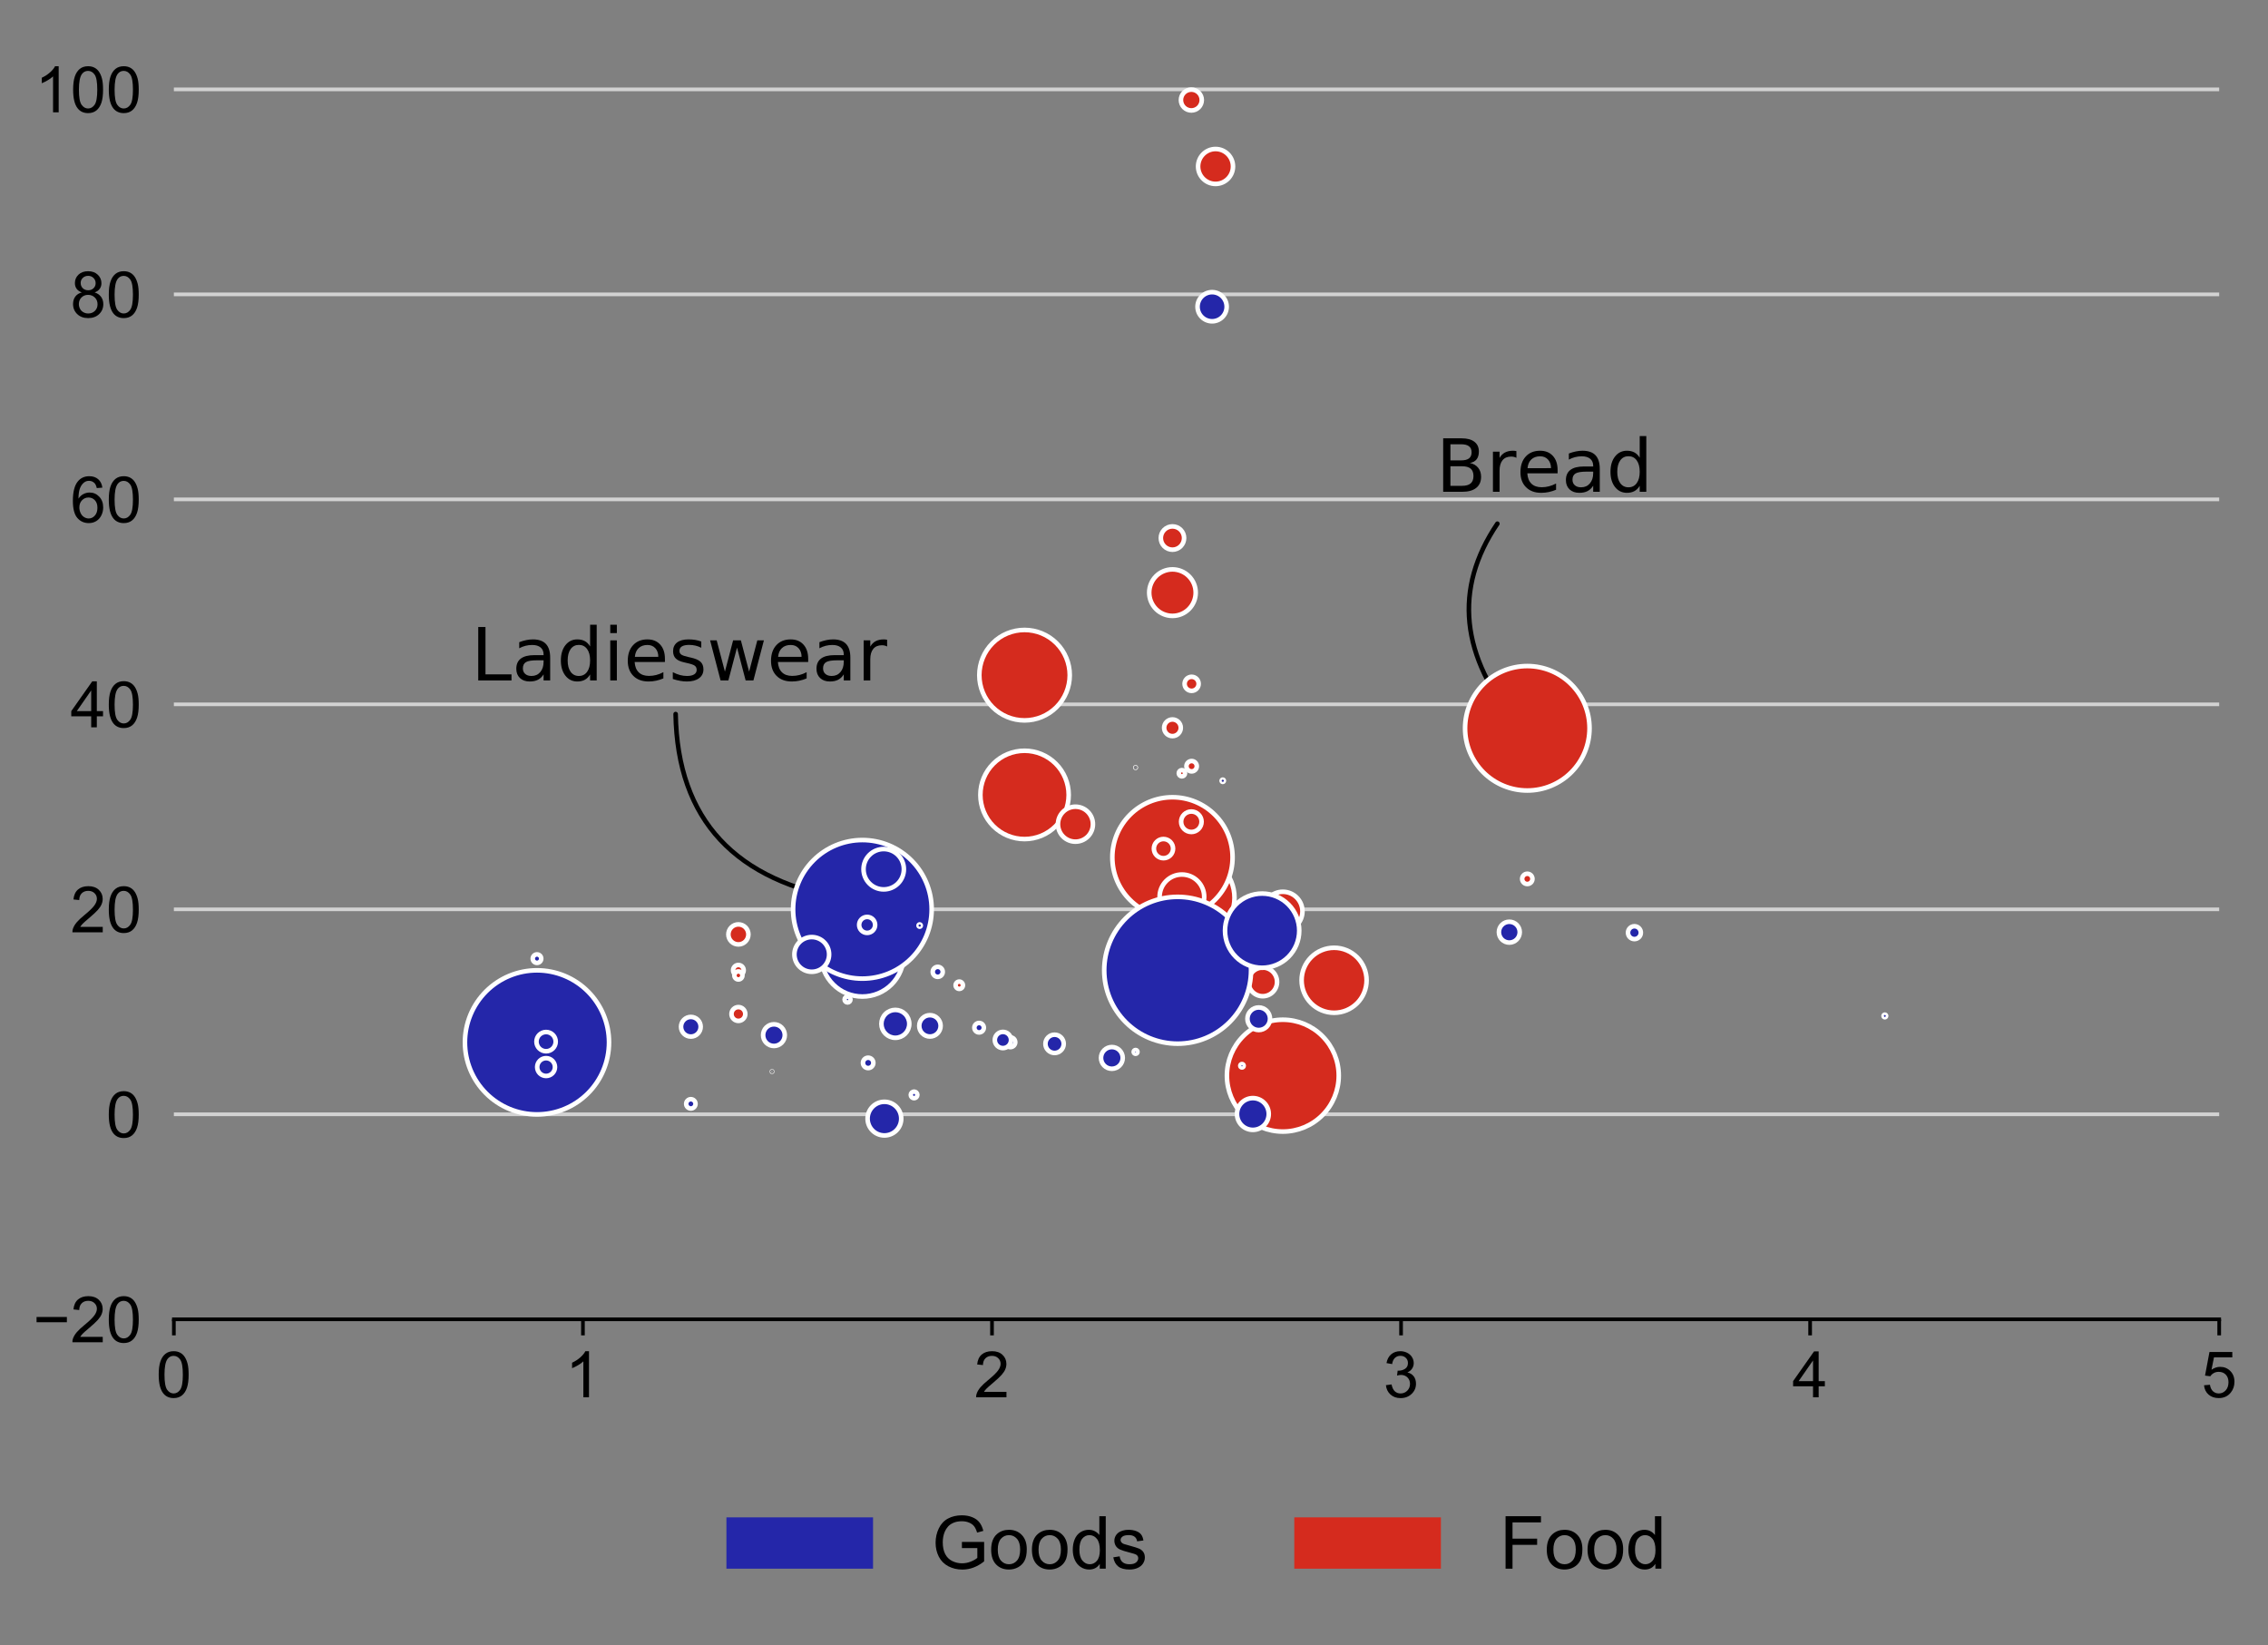 <?xml version="1.0" encoding="utf-8" standalone="no"?>
<!DOCTYPE svg PUBLIC "-//W3C//DTD SVG 1.1//EN"
  "http://www.w3.org/Graphics/SVG/1.1/DTD/svg11.dtd">
<!-- Created with matplotlib (http://matplotlib.org/) -->
<svg height="359pt" version="1.1" viewBox="0 0 495 359" width="495pt" xmlns="http://www.w3.org/2000/svg" xmlns:xlink="http://www.w3.org/1999/xlink">
 <rect x="0" y="0" width="495" height="359" fill="#808080" stroke="none"/>
 <defs>
  <style type="text/css">
*{stroke-linecap:butt;stroke-linejoin:round;}
  </style>
 </defs>
 <g id="figure_1">
  <g id="patch_1">
   <path d="M 0 359.1 
L 495.44 359.1 
L 495.44 0 
L 0 0 
z
" style="fill:none;"/>
  </g>
  <g id="axes_1">
   <g id="patch_2">
    <path d="M 37.947 287.9 
L 484.348 287.9 
L 484.348 10.7 
L 37.947 10.7 
z
" style="fill:none;"/>
   </g>
   <g id="matplotlib.axis_1">
    <g id="xtick_1">
     <g id="line2d_1">
      <defs>
       <path d="M 0 0 
L 0 3.5 
" id="mca3af44a10" style="stroke:#000000;stroke-width:0.8;"/>
      </defs>
      <g>
       <use style="stroke:#000000;stroke-width:0.8;" x="37.947" xlink:href="#mca3af44a10" y="287.9"/>
      </g>
     </g>
     <g id="text_1">
      <!-- 0 -->
      <defs>
       <path d="M 4.156 35.297 
Q 4.156 48 6.766 55.734 
Q 9.375 63.484 14.516 67.672 
Q 19.672 71.875 27.484 71.875 
Q 33.25 71.875 37.594 69.547 
Q 41.938 67.234 44.766 62.859 
Q 47.609 58.5 49.219 52.219 
Q 50.828 45.953 50.828 35.297 
Q 50.828 22.703 48.234 14.969 
Q 45.656 7.234 40.5 3 
Q 35.359 -1.219 27.484 -1.219 
Q 17.141 -1.219 11.234 6.203 
Q 4.156 15.141 4.156 35.297 
M 13.188 35.297 
Q 13.188 17.672 17.312 11.828 
Q 21.438 6 27.484 6 
Q 33.547 6 37.672 11.859 
Q 41.797 17.719 41.797 35.297 
Q 41.797 52.984 37.672 58.781 
Q 33.547 64.594 27.391 64.594 
Q 21.344 64.594 17.719 59.469 
Q 13.188 52.938 13.188 35.297 
" id="ArialMT-30"/>
      </defs>
      <g transform="translate(34.055 304.921)scale(0.14 -0.14)">
       <use xlink:href="#ArialMT-30"/>
      </g>
     </g>
    </g>
    <g id="xtick_2">
     <g id="line2d_2">
      <g>
       <use style="stroke:#000000;stroke-width:0.8;" x="127.228" xlink:href="#mca3af44a10" y="287.9"/>
      </g>
     </g>
     <g id="text_2">
      <!-- 1 -->
      <defs>
       <path d="M 37.25 0 
L 28.469 0 
L 28.469 56 
Q 25.297 52.984 20.141 49.953 
Q 14.984 46.922 10.891 45.406 
L 10.891 53.906 
Q 18.266 57.375 23.781 62.297 
Q 29.297 67.234 31.594 71.875 
L 37.25 71.875 
z
" id="ArialMT-31"/>
      </defs>
      <g transform="translate(123.335 304.921)scale(0.14 -0.14)">
       <use xlink:href="#ArialMT-31"/>
      </g>
     </g>
    </g>
    <g id="xtick_3">
     <g id="line2d_3">
      <g>
       <use style="stroke:#000000;stroke-width:0.8;" x="216.507" xlink:href="#mca3af44a10" y="287.9"/>
      </g>
     </g>
     <g id="text_3">
      <!-- 2 -->
      <defs>
       <path d="M 50.344 8.453 
L 50.344 0 
L 3.031 0 
Q 2.938 3.172 4.047 6.109 
Q 5.859 10.938 9.828 15.625 
Q 13.812 20.312 21.344 26.469 
Q 33.016 36.031 37.109 41.625 
Q 41.219 47.219 41.219 52.203 
Q 41.219 57.422 37.469 61 
Q 33.734 64.594 27.734 64.594 
Q 21.391 64.594 17.578 60.781 
Q 13.766 56.984 13.719 50.25 
L 4.688 51.172 
Q 5.609 61.281 11.656 66.578 
Q 17.719 71.875 27.938 71.875 
Q 38.234 71.875 44.234 66.156 
Q 50.25 60.453 50.25 52 
Q 50.25 47.703 48.484 43.547 
Q 46.734 39.406 42.656 34.812 
Q 38.578 30.219 29.109 22.219 
Q 21.188 15.578 18.938 13.203 
Q 16.703 10.844 15.234 8.453 
z
" id="ArialMT-32"/>
      </defs>
      <g transform="translate(212.615 304.921)scale(0.14 -0.14)">
       <use xlink:href="#ArialMT-32"/>
      </g>
     </g>
    </g>
    <g id="xtick_4">
     <g id="line2d_4">
      <g>
       <use style="stroke:#000000;stroke-width:0.8;" x="305.788" xlink:href="#mca3af44a10" y="287.9"/>
      </g>
     </g>
     <g id="text_4">
      <!-- 3 -->
      <defs>
       <path d="M 4.203 18.891 
L 12.984 20.062 
Q 14.5 12.594 18.141 9.297 
Q 21.781 6 27 6 
Q 33.203 6 37.469 10.297 
Q 41.75 14.594 41.75 20.953 
Q 41.75 27 37.797 30.922 
Q 33.844 34.859 27.734 34.859 
Q 25.25 34.859 21.531 33.891 
L 22.516 41.609 
Q 23.391 41.5 23.922 41.5 
Q 29.547 41.5 34.031 44.422 
Q 38.531 47.359 38.531 53.469 
Q 38.531 58.297 35.25 61.469 
Q 31.984 64.656 26.812 64.656 
Q 21.688 64.656 18.266 61.422 
Q 14.844 58.203 13.875 51.766 
L 5.078 53.328 
Q 6.688 62.156 12.391 67.016 
Q 18.109 71.875 26.609 71.875 
Q 32.469 71.875 37.391 69.359 
Q 42.328 66.844 44.938 62.5 
Q 47.562 58.156 47.562 53.266 
Q 47.562 48.641 45.062 44.828 
Q 42.578 41.016 37.703 38.766 
Q 44.047 37.312 47.562 32.688 
Q 51.078 28.078 51.078 21.141 
Q 51.078 11.766 44.234 5.25 
Q 37.406 -1.266 26.953 -1.266 
Q 17.531 -1.266 11.297 4.344 
Q 5.078 9.969 4.203 18.891 
" id="ArialMT-33"/>
      </defs>
      <g transform="translate(301.895 304.921)scale(0.14 -0.14)">
       <use xlink:href="#ArialMT-33"/>
      </g>
     </g>
    </g>
    <g id="xtick_5">
     <g id="line2d_5">
      <g>
       <use style="stroke:#000000;stroke-width:0.8;" x="395.067" xlink:href="#mca3af44a10" y="287.9"/>
      </g>
     </g>
     <g id="text_5">
      <!-- 4 -->
      <defs>
       <path d="M 32.328 0 
L 32.328 17.141 
L 1.266 17.141 
L 1.266 25.203 
L 33.938 71.578 
L 41.109 71.578 
L 41.109 25.203 
L 50.781 25.203 
L 50.781 17.141 
L 41.109 17.141 
L 41.109 0 
z
M 32.328 25.203 
L 32.328 57.469 
L 9.906 25.203 
z
" id="ArialMT-34"/>
      </defs>
      <g transform="translate(391.175 304.921)scale(0.14 -0.14)">
       <use xlink:href="#ArialMT-34"/>
      </g>
     </g>
    </g>
    <g id="xtick_6">
     <g id="line2d_6">
      <g>
       <use style="stroke:#000000;stroke-width:0.8;" x="484.348" xlink:href="#mca3af44a10" y="287.9"/>
      </g>
     </g>
     <g id="text_6">
      <!-- 5 -->
      <defs>
       <path d="M 4.156 18.75 
L 13.375 19.531 
Q 14.406 12.797 18.141 9.391 
Q 21.875 6 27.156 6 
Q 33.5 6 37.891 10.781 
Q 42.281 15.578 42.281 23.484 
Q 42.281 31 38.062 35.344 
Q 33.844 39.703 27 39.703 
Q 22.75 39.703 19.328 37.766 
Q 15.922 35.844 13.969 32.766 
L 5.719 33.844 
L 12.641 70.609 
L 48.25 70.609 
L 48.25 62.203 
L 19.672 62.203 
L 15.828 42.969 
Q 22.266 47.469 29.344 47.469 
Q 38.719 47.469 45.156 40.969 
Q 51.609 34.469 51.609 24.266 
Q 51.609 14.547 45.953 7.469 
Q 39.062 -1.219 27.156 -1.219 
Q 17.391 -1.219 11.203 4.25 
Q 5.031 9.719 4.156 18.75 
" id="ArialMT-35"/>
      </defs>
      <g transform="translate(480.455 304.921)scale(0.14 -0.14)">
       <use xlink:href="#ArialMT-35"/>
      </g>
     </g>
    </g>
   </g>
   <g id="matplotlib.axis_2">
    <g id="ytick_1">
     <g id="line2d_7">
      <path clip-path="url(#pce4f3b702e)" d="M 37.947 287.9 
L 484.348 287.9 
" style="fill:none;stroke:#d2d2d2;stroke-linecap:square;stroke-width:0.8;"/>
     </g>
     <g id="text_7">
      <!-- −20 -->
      <defs>
       <path d="M 52.828 31.203 
L 5.562 31.203 
L 5.562 39.406 
L 52.828 39.406 
z
" id="ArialMT-2212"/>
      </defs>
      <g transform="translate(7.2 292.91)scale(0.14 -0.14)">
       <use xlink:href="#ArialMT-2212"/>
       <use x="58.398" xlink:href="#ArialMT-32"/>
       <use x="114.014" xlink:href="#ArialMT-30"/>
      </g>
     </g>
    </g>
    <g id="ytick_2">
     <g id="line2d_8">
      <path clip-path="url(#pce4f3b702e)" d="M 37.947 243.167 
L 484.348 243.167 
" style="fill:none;stroke:#d2d2d2;stroke-linecap:square;stroke-width:0.8;"/>
     </g>
     <g id="text_8">
      <!-- 0 -->
      <g transform="translate(23.162 248.178)scale(0.14 -0.14)">
       <use xlink:href="#ArialMT-30"/>
      </g>
     </g>
    </g>
    <g id="ytick_3">
     <g id="line2d_9">
      <path clip-path="url(#pce4f3b702e)" d="M 37.947 198.435 
L 484.348 198.435 
" style="fill:none;stroke:#d2d2d2;stroke-linecap:square;stroke-width:0.8;"/>
     </g>
     <g id="text_9">
      <!-- 20 -->
      <g transform="translate(15.377 203.445)scale(0.14 -0.14)">
       <use xlink:href="#ArialMT-32"/>
       <use x="55.615" xlink:href="#ArialMT-30"/>
      </g>
     </g>
    </g>
    <g id="ytick_4">
     <g id="line2d_10">
      <path clip-path="url(#pce4f3b702e)" d="M 37.947 153.702 
L 484.348 153.702 
" style="fill:none;stroke:#d2d2d2;stroke-linecap:square;stroke-width:0.8;"/>
     </g>
     <g id="text_10">
      <!-- 40 -->
      <g transform="translate(15.377 158.712)scale(0.14 -0.14)">
       <use xlink:href="#ArialMT-34"/>
       <use x="55.615" xlink:href="#ArialMT-30"/>
      </g>
     </g>
    </g>
    <g id="ytick_5">
     <g id="line2d_11">
      <path clip-path="url(#pce4f3b702e)" d="M 37.947 108.969 
L 484.348 108.969 
" style="fill:none;stroke:#d2d2d2;stroke-linecap:square;stroke-width:0.8;"/>
     </g>
     <g id="text_11">
      <!-- 60 -->
      <defs>
       <path d="M 49.75 54.047 
L 41.016 53.375 
Q 39.844 58.547 37.703 60.891 
Q 34.125 64.656 28.906 64.656 
Q 24.703 64.656 21.531 62.312 
Q 17.391 59.281 14.984 53.469 
Q 12.594 47.656 12.5 36.922 
Q 15.672 41.75 20.266 44.094 
Q 24.859 46.438 29.891 46.438 
Q 38.672 46.438 44.844 39.969 
Q 51.031 33.5 51.031 23.25 
Q 51.031 16.5 48.125 10.719 
Q 45.219 4.938 40.141 1.859 
Q 35.062 -1.219 28.609 -1.219 
Q 17.625 -1.219 10.688 6.859 
Q 3.766 14.938 3.766 33.5 
Q 3.766 54.25 11.422 63.672 
Q 18.109 71.875 29.438 71.875 
Q 37.891 71.875 43.281 67.141 
Q 48.688 62.406 49.75 54.047 
M 13.875 23.188 
Q 13.875 18.656 15.797 14.5 
Q 17.719 10.359 21.188 8.172 
Q 24.656 6 28.469 6 
Q 34.031 6 38.031 10.484 
Q 42.047 14.984 42.047 22.703 
Q 42.047 30.125 38.078 34.391 
Q 34.125 38.672 28.125 38.672 
Q 22.172 38.672 18.016 34.391 
Q 13.875 30.125 13.875 23.188 
" id="ArialMT-36"/>
      </defs>
      <g transform="translate(15.377 113.98)scale(0.14 -0.14)">
       <use xlink:href="#ArialMT-36"/>
       <use x="55.615" xlink:href="#ArialMT-30"/>
      </g>
     </g>
    </g>
    <g id="ytick_6">
     <g id="line2d_12">
      <path clip-path="url(#pce4f3b702e)" d="M 37.947 64.236 
L 484.348 64.236 
" style="fill:none;stroke:#d2d2d2;stroke-linecap:square;stroke-width:0.8;"/>
     </g>
     <g id="text_12">
      <!-- 80 -->
      <defs>
       <path d="M 17.672 38.812 
Q 12.203 40.828 9.562 44.531 
Q 6.938 48.25 6.938 53.422 
Q 6.938 61.234 12.547 66.547 
Q 18.172 71.875 27.484 71.875 
Q 36.859 71.875 42.578 66.422 
Q 48.297 60.984 48.297 53.172 
Q 48.297 48.188 45.672 44.5 
Q 43.062 40.828 37.75 38.812 
Q 44.344 36.672 47.781 31.875 
Q 51.219 27.094 51.219 20.453 
Q 51.219 11.281 44.719 5.031 
Q 38.234 -1.219 27.641 -1.219 
Q 17.047 -1.219 10.547 5.047 
Q 4.047 11.328 4.047 20.703 
Q 4.047 27.688 7.594 32.391 
Q 11.141 37.109 17.672 38.812 
M 15.922 53.719 
Q 15.922 48.641 19.188 45.406 
Q 22.469 42.188 27.688 42.188 
Q 32.766 42.188 36.016 45.375 
Q 39.266 48.578 39.266 53.219 
Q 39.266 58.062 35.906 61.359 
Q 32.562 64.656 27.594 64.656 
Q 22.562 64.656 19.234 61.422 
Q 15.922 58.203 15.922 53.719 
M 13.094 20.656 
Q 13.094 16.891 14.875 13.375 
Q 16.656 9.859 20.172 7.922 
Q 23.688 6 27.734 6 
Q 34.031 6 38.125 10.047 
Q 42.234 14.109 42.234 20.359 
Q 42.234 26.703 38.016 30.859 
Q 33.797 35.016 27.438 35.016 
Q 21.234 35.016 17.156 30.906 
Q 13.094 26.812 13.094 20.656 
" id="ArialMT-38"/>
      </defs>
      <g transform="translate(15.377 69.247)scale(0.14 -0.14)">
       <use xlink:href="#ArialMT-38"/>
       <use x="55.615" xlink:href="#ArialMT-30"/>
      </g>
     </g>
    </g>
    <g id="ytick_7">
     <g id="line2d_13">
      <path clip-path="url(#pce4f3b702e)" d="M 37.947 19.504 
L 484.348 19.504 
" style="fill:none;stroke:#d2d2d2;stroke-linecap:square;stroke-width:0.8;"/>
     </g>
     <g id="text_13">
      <!-- 100 -->
      <g transform="translate(7.592 24.514)scale(0.14 -0.14)">
       <use xlink:href="#ArialMT-31"/>
       <use x="55.615" xlink:href="#ArialMT-30"/>
       <use x="111.23" xlink:href="#ArialMT-30"/>
      </g>
     </g>
    </g>
   </g>
   <g id="patch_3">
    <path d="M 37.947 287.9 
L 484.348 287.9 
" style="fill:none;stroke:#000000;stroke-linecap:square;stroke-linejoin:miter;stroke-width:0.8;"/>
   </g>
   <g id="patch_4">
    <path d="M 326.808 114.279 
Q 312.415 135.599 331.325 158.269 
" style="fill:none;stroke:#000000;stroke-linecap:round;"/>
    <path d="M 329.683 151.304 
L 331.325 158.269 
L 324.768 155.404 
" style="fill:none;stroke:#000000;stroke-linecap:round;"/>
   </g>
   <g id="text_14">
    <!-- Bread -->
    <defs>
     <path d="M 19.672 34.812 
L 19.672 8.109 
L 35.5 8.109 
Q 43.453 8.109 47.281 11.406 
Q 51.125 14.703 51.125 21.484 
Q 51.125 28.328 47.281 31.562 
Q 43.453 34.812 35.5 34.812 
z
M 19.672 64.797 
L 19.672 42.828 
L 34.281 42.828 
Q 41.5 42.828 45.031 45.531 
Q 48.578 48.25 48.578 53.812 
Q 48.578 59.328 45.031 62.062 
Q 41.5 64.797 34.281 64.797 
z
M 9.812 72.906 
L 35.016 72.906 
Q 46.297 72.906 52.391 68.219 
Q 58.5 63.531 58.5 54.891 
Q 58.5 48.188 55.375 44.234 
Q 52.25 40.281 46.188 39.312 
Q 53.469 37.75 57.5 32.781 
Q 61.531 27.828 61.531 20.406 
Q 61.531 10.641 54.891 5.312 
Q 48.25 0 35.984 0 
L 9.812 0 
z
" id="DejaVuSans-42"/>
     <path d="M 41.109 46.297 
Q 39.594 47.172 37.812 47.578 
Q 36.031 48 33.891 48 
Q 26.266 48 22.188 43.047 
Q 18.109 38.094 18.109 28.812 
L 18.109 0 
L 9.078 0 
L 9.078 54.688 
L 18.109 54.688 
L 18.109 46.188 
Q 20.953 51.172 25.484 53.578 
Q 30.031 56 36.531 56 
Q 37.453 56 38.578 55.875 
Q 39.703 55.766 41.062 55.516 
z
" id="DejaVuSans-72"/>
     <path d="M 56.203 29.594 
L 56.203 25.203 
L 14.891 25.203 
Q 15.484 15.922 20.484 11.062 
Q 25.484 6.203 34.422 6.203 
Q 39.594 6.203 44.453 7.469 
Q 49.312 8.734 54.109 11.281 
L 54.109 2.781 
Q 49.266 0.734 44.188 -0.344 
Q 39.109 -1.422 33.891 -1.422 
Q 20.797 -1.422 13.156 6.188 
Q 5.516 13.812 5.516 26.812 
Q 5.516 40.234 12.766 48.109 
Q 20.016 56 32.328 56 
Q 43.359 56 49.781 48.891 
Q 56.203 41.797 56.203 29.594 
M 47.219 32.234 
Q 47.125 39.594 43.094 43.984 
Q 39.062 48.391 32.422 48.391 
Q 24.906 48.391 20.391 44.141 
Q 15.875 39.891 15.188 32.172 
z
" id="DejaVuSans-65"/>
     <path d="M 34.281 27.484 
Q 23.391 27.484 19.188 25 
Q 14.984 22.516 14.984 16.5 
Q 14.984 11.719 18.141 8.906 
Q 21.297 6.109 26.703 6.109 
Q 34.188 6.109 38.703 11.406 
Q 43.219 16.703 43.219 25.484 
L 43.219 27.484 
z
M 52.203 31.203 
L 52.203 0 
L 43.219 0 
L 43.219 8.297 
Q 40.141 3.328 35.547 0.953 
Q 30.953 -1.422 24.312 -1.422 
Q 15.922 -1.422 10.953 3.297 
Q 6 8.016 6 15.922 
Q 6 25.141 12.172 29.828 
Q 18.359 34.516 30.609 34.516 
L 43.219 34.516 
L 43.219 35.406 
Q 43.219 41.609 39.141 45 
Q 35.062 48.391 27.688 48.391 
Q 23 48.391 18.547 47.266 
Q 14.109 46.141 10.016 43.891 
L 10.016 52.203 
Q 14.938 54.109 19.578 55.047 
Q 24.219 56 28.609 56 
Q 40.484 56 46.344 49.844 
Q 52.203 43.703 52.203 31.203 
" id="DejaVuSans-61"/>
     <path d="M 45.406 46.391 
L 45.406 75.984 
L 54.391 75.984 
L 54.391 0 
L 45.406 0 
L 45.406 8.203 
Q 42.578 3.328 38.25 0.953 
Q 33.938 -1.422 27.875 -1.422 
Q 17.969 -1.422 11.734 6.484 
Q 5.516 14.406 5.516 27.297 
Q 5.516 40.188 11.734 48.094 
Q 17.969 56 27.875 56 
Q 33.938 56 38.25 53.625 
Q 42.578 51.266 45.406 46.391 
M 14.797 27.297 
Q 14.797 17.391 18.875 11.75 
Q 22.953 6.109 30.078 6.109 
Q 37.203 6.109 41.297 11.75 
Q 45.406 17.391 45.406 27.297 
Q 45.406 37.203 41.297 42.844 
Q 37.203 48.484 30.078 48.484 
Q 22.953 48.484 18.875 42.844 
Q 14.797 37.203 14.797 27.297 
" id="DejaVuSans-64"/>
    </defs>
    <g transform="translate(313.411 107.317)scale(0.16 -0.16)">
     <use xlink:href="#DejaVuSans-42"/>
     <use x="68.604" xlink:href="#DejaVuSans-72"/>
     <use x="109.686" xlink:href="#DejaVuSans-65"/>
     <use x="171.209" xlink:href="#DejaVuSans-61"/>
     <use x="232.488" xlink:href="#DejaVuSans-64"/>
    </g>
   </g>
   <g id="patch_5">
    <path d="M 147.458 155.823 
Q 148.067 190.416 185.134 196.346 
" style="fill:none;stroke:#000000;stroke-linecap:round;"/>
    <path d="M 179.32 192.175 
L 185.134 196.346 
L 178.309 198.495 
" style="fill:none;stroke:#000000;stroke-linecap:round;"/>
   </g>
   <g id="text_15">
    <!-- Ladieswear -->
    <defs>
     <path d="M 9.812 72.906 
L 19.672 72.906 
L 19.672 8.297 
L 55.172 8.297 
L 55.172 0 
L 9.812 0 
z
" id="DejaVuSans-4c"/>
     <path d="M 9.422 54.688 
L 18.406 54.688 
L 18.406 0 
L 9.422 0 
z
M 9.422 75.984 
L 18.406 75.984 
L 18.406 64.594 
L 9.422 64.594 
z
" id="DejaVuSans-69"/>
     <path d="M 44.281 53.078 
L 44.281 44.578 
Q 40.484 46.531 36.375 47.5 
Q 32.281 48.484 27.875 48.484 
Q 21.188 48.484 17.844 46.438 
Q 14.5 44.391 14.5 40.281 
Q 14.5 37.156 16.891 35.375 
Q 19.281 33.594 26.516 31.984 
L 29.594 31.297 
Q 39.156 29.25 43.188 25.516 
Q 47.219 21.781 47.219 15.094 
Q 47.219 7.469 41.188 3.016 
Q 35.156 -1.422 24.609 -1.422 
Q 20.219 -1.422 15.453 -0.562 
Q 10.688 0.297 5.422 2 
L 5.422 11.281 
Q 10.406 8.688 15.234 7.391 
Q 20.062 6.109 24.812 6.109 
Q 31.156 6.109 34.562 8.281 
Q 37.984 10.453 37.984 14.406 
Q 37.984 18.062 35.516 20.016 
Q 33.062 21.969 24.703 23.781 
L 21.578 24.516 
Q 13.234 26.266 9.516 29.906 
Q 5.812 33.547 5.812 39.891 
Q 5.812 47.609 11.281 51.797 
Q 16.75 56 26.812 56 
Q 31.781 56 36.172 55.266 
Q 40.578 54.547 44.281 53.078 
" id="DejaVuSans-73"/>
     <path d="M 4.203 54.688 
L 13.188 54.688 
L 24.422 12.016 
L 35.594 54.688 
L 46.188 54.688 
L 57.422 12.016 
L 68.609 54.688 
L 77.594 54.688 
L 63.281 0 
L 52.688 0 
L 40.922 44.828 
L 29.109 0 
L 18.5 0 
z
" id="DejaVuSans-77"/>
    </defs>
    <g transform="translate(102.81 148.489)scale(0.16 -0.16)">
     <use xlink:href="#DejaVuSans-4c"/>
     <use x="55.713" xlink:href="#DejaVuSans-61"/>
     <use x="116.992" xlink:href="#DejaVuSans-64"/>
     <use x="180.469" xlink:href="#DejaVuSans-69"/>
     <use x="208.252" xlink:href="#DejaVuSans-65"/>
     <use x="269.775" xlink:href="#DejaVuSans-73"/>
     <use x="321.875" xlink:href="#DejaVuSans-77"/>
     <use x="403.662" xlink:href="#DejaVuSans-65"/>
     <use x="465.186" xlink:href="#DejaVuSans-61"/>
     <use x="526.465" xlink:href="#DejaVuSans-72"/>
    </g>
   </g>
   <g id="legend_1">
    <g id="patch_6">
     <path d="M 158.546 342.32 
L 190.546 342.32 
L 190.546 331.12 
L 158.546 331.12 
z
" style="fill:#2426a9;"/>
    </g>
    <g id="text_16">
     <!-- Goods -->
     <defs>
      <path d="M 41.219 28.078 
L 41.219 36.469 
L 71.531 36.531 
L 71.531 9.969 
Q 64.547 4.391 57.125 1.578 
Q 49.703 -1.219 41.891 -1.219 
Q 31.344 -1.219 22.719 3.297 
Q 14.109 7.812 9.719 16.359 
Q 5.328 24.906 5.328 35.453 
Q 5.328 45.906 9.688 54.953 
Q 14.062 64.016 22.266 68.406 
Q 30.469 72.797 41.156 72.797 
Q 48.922 72.797 55.188 70.281 
Q 61.469 67.781 65.031 63.281 
Q 68.609 58.797 70.453 51.562 
L 61.922 49.219 
Q 60.297 54.688 57.906 57.812 
Q 55.516 60.938 51.062 62.812 
Q 46.625 64.703 41.219 64.703 
Q 34.719 64.703 29.984 62.719 
Q 25.25 60.75 22.344 57.516 
Q 19.438 54.297 17.828 50.438 
Q 15.094 43.797 15.094 36.031 
Q 15.094 26.469 18.391 20.016 
Q 21.688 13.578 27.984 10.453 
Q 34.281 7.328 41.359 7.328 
Q 47.516 7.328 53.375 9.688 
Q 59.234 12.062 62.25 14.75 
L 62.25 28.078 
z
" id="ArialMT-47"/>
      <path d="M 3.328 25.922 
Q 3.328 40.328 11.328 47.266 
Q 18.016 53.031 27.641 53.031 
Q 38.328 53.031 45.109 46.016 
Q 51.906 39.016 51.906 26.656 
Q 51.906 16.656 48.906 10.906 
Q 45.906 5.172 40.156 2 
Q 34.422 -1.172 27.641 -1.172 
Q 16.75 -1.172 10.031 5.812 
Q 3.328 12.797 3.328 25.922 
M 12.359 25.922 
Q 12.359 15.969 16.703 11.016 
Q 21.047 6.062 27.641 6.062 
Q 34.188 6.062 38.531 11.031 
Q 42.875 16.016 42.875 26.219 
Q 42.875 35.844 38.5 40.797 
Q 34.125 45.75 27.641 45.75 
Q 21.047 45.75 16.703 40.812 
Q 12.359 35.891 12.359 25.922 
" id="ArialMT-6f"/>
      <path d="M 40.234 0 
L 40.234 6.547 
Q 35.297 -1.172 25.734 -1.172 
Q 19.531 -1.172 14.328 2.25 
Q 9.125 5.672 6.266 11.797 
Q 3.422 17.922 3.422 25.875 
Q 3.422 33.641 6 39.969 
Q 8.594 46.297 13.766 49.656 
Q 18.953 53.031 25.344 53.031 
Q 30.031 53.031 33.688 51.047 
Q 37.359 49.078 39.656 45.906 
L 39.656 71.578 
L 48.391 71.578 
L 48.391 0 
z
M 12.453 25.875 
Q 12.453 15.922 16.641 10.984 
Q 20.844 6.062 26.562 6.062 
Q 32.328 6.062 36.344 10.766 
Q 40.375 15.484 40.375 25.141 
Q 40.375 35.797 36.266 40.766 
Q 32.172 45.75 26.172 45.75 
Q 20.312 45.75 16.375 40.969 
Q 12.453 36.188 12.453 25.875 
" id="ArialMT-64"/>
      <path d="M 3.078 15.484 
L 11.766 16.844 
Q 12.5 11.625 15.844 8.844 
Q 19.188 6.062 25.203 6.062 
Q 31.25 6.062 34.172 8.516 
Q 37.109 10.984 37.109 14.312 
Q 37.109 17.281 34.516 19 
Q 32.719 20.172 25.531 21.969 
Q 15.875 24.422 12.141 26.203 
Q 8.406 27.984 6.469 31.125 
Q 4.547 34.281 4.547 38.094 
Q 4.547 41.547 6.125 44.5 
Q 7.719 47.469 10.453 49.422 
Q 12.5 50.922 16.031 51.969 
Q 19.578 53.031 23.641 53.031 
Q 29.734 53.031 34.344 51.266 
Q 38.969 49.516 41.156 46.5 
Q 43.359 43.5 44.188 38.484 
L 35.594 37.312 
Q 35.016 41.312 32.203 43.547 
Q 29.391 45.797 24.266 45.797 
Q 18.219 45.797 15.625 43.797 
Q 13.031 41.797 13.031 39.109 
Q 13.031 37.406 14.109 36.031 
Q 15.188 34.625 17.484 33.688 
Q 18.797 33.203 25.25 31.453 
Q 34.578 28.953 38.25 27.359 
Q 41.938 25.781 44.031 22.75 
Q 46.141 19.734 46.141 15.234 
Q 46.141 10.844 43.578 6.953 
Q 41.016 3.078 36.172 0.953 
Q 31.344 -1.172 25.25 -1.172 
Q 15.141 -1.172 9.844 3.031 
Q 4.547 7.234 3.078 15.484 
" id="ArialMT-73"/>
     </defs>
     <g transform="translate(203.346 342.32)scale(0.16 -0.16)">
      <use xlink:href="#ArialMT-47"/>
      <use x="77.783" xlink:href="#ArialMT-6f"/>
      <use x="133.398" xlink:href="#ArialMT-6f"/>
      <use x="189.014" xlink:href="#ArialMT-64"/>
      <use x="244.629" xlink:href="#ArialMT-73"/>
     </g>
    </g>
    <g id="patch_7">
     <path d="M 282.484 342.32 
L 314.484 342.32 
L 314.484 331.12 
L 282.484 331.12 
z
" style="fill:#d52b1e;"/>
    </g>
    <g id="text_17">
     <!-- Food -->
     <defs>
      <path d="M 8.203 0 
L 8.203 71.578 
L 56.5 71.578 
L 56.5 63.141 
L 17.672 63.141 
L 17.672 40.969 
L 51.266 40.969 
L 51.266 32.516 
L 17.672 32.516 
L 17.672 0 
z
" id="ArialMT-46"/>
     </defs>
     <g transform="translate(327.284 342.32)scale(0.16 -0.16)">
      <use xlink:href="#ArialMT-46"/>
      <use x="61.084" xlink:href="#ArialMT-6f"/>
      <use x="116.699" xlink:href="#ArialMT-6f"/>
      <use x="172.314" xlink:href="#ArialMT-64"/>
     </g>
    </g>
   </g>
   <g id="PathCollection_1">
    <path clip-path="url(#pce4f3b702e)" d="M 260.076 168.335 
C 260.376 168.335 260.664 168.215 260.876 168.003 
C 261.088 167.791 261.207 167.503 261.207 167.203 
C 261.207 166.903 261.088 166.615 260.876 166.403 
C 260.664 166.191 260.376 166.071 260.076 166.071 
C 259.776 166.071 259.488 166.191 259.276 166.403 
C 259.063 166.615 258.944 166.903 258.944 167.203 
C 258.944 167.503 259.063 167.791 259.276 168.003 
C 259.488 168.215 259.776 168.335 260.076 168.335 
z
" style="fill:#d52b1e;stroke:#ffffff;"/>
    <path clip-path="url(#pce4f3b702e)" d="M 260.076 150.759 
C 260.483 150.759 260.873 150.597 261.161 150.31 
C 261.449 150.022 261.61 149.632 261.61 149.225 
C 261.61 148.818 261.449 148.428 261.161 148.14 
C 260.873 147.852 260.483 147.69 260.076 147.69 
C 259.669 147.69 259.279 147.852 258.991 148.14 
C 258.703 148.428 258.541 148.818 258.541 149.225 
C 258.541 149.632 258.703 150.022 258.991 150.31 
C 259.279 150.597 259.669 150.759 260.076 150.759 
z
" style="fill:#d52b1e;stroke:#ffffff;"/>
    <path clip-path="url(#pce4f3b702e)" d="M 333.34 172.508 
C 336.941 172.508 340.396 171.078 342.942 168.531 
C 345.489 165.984 346.92 162.53 346.92 158.928 
C 346.92 155.327 345.489 151.872 342.942 149.326 
C 340.396 146.779 336.941 145.348 333.34 145.348 
C 329.738 145.348 326.284 146.779 323.737 149.326 
C 321.191 151.872 319.76 155.327 319.76 158.928 
C 319.76 162.53 321.191 165.984 323.737 168.531 
C 326.284 171.078 329.738 172.508 333.34 172.508 
z
" style="fill:#d52b1e;stroke:#ffffff;"/>
    <path clip-path="url(#pce4f3b702e)" d="M 260.076 205.268 
C 262.557 205.268 264.937 204.282 266.692 202.528 
C 268.446 200.773 269.432 198.393 269.432 195.912 
C 269.432 193.431 268.446 191.051 266.692 189.296 
C 264.937 187.542 262.557 186.556 260.076 186.556 
C 257.595 186.556 255.215 187.542 253.46 189.296 
C 251.705 191.051 250.72 193.431 250.72 195.912 
C 250.72 198.393 251.705 200.773 253.46 202.528 
C 255.215 204.282 257.595 205.268 260.076 205.268 
z
" style="fill:#d52b1e;stroke:#ffffff;"/>
    <path clip-path="url(#pce4f3b702e)" d="M 333.34 192.913 
C 333.638 192.913 333.923 192.795 334.134 192.585 
C 334.344 192.374 334.462 192.089 334.462 191.791 
C 334.462 191.493 334.344 191.208 334.134 190.997 
C 333.923 190.787 333.638 190.668 333.34 190.668 
C 333.042 190.668 332.757 190.787 332.546 190.997 
C 332.336 191.208 332.217 191.493 332.217 191.791 
C 332.217 192.089 332.336 192.374 332.546 192.585 
C 332.757 192.795 333.042 192.913 333.34 192.913 
z
" style="fill:#d52b1e;stroke:#ffffff;"/>
    <path clip-path="url(#pce4f3b702e)" d="M 223.607 183.103 
C 226.163 183.103 228.615 182.087 230.422 180.28 
C 232.229 178.473 233.244 176.022 233.244 173.466 
C 233.244 170.91 232.229 168.459 230.422 166.652 
C 228.615 164.844 226.163 163.829 223.607 163.829 
C 221.052 163.829 218.6 164.844 216.793 166.652 
C 214.986 168.459 213.971 170.91 213.971 173.466 
C 213.971 176.022 214.986 178.473 216.793 180.28 
C 218.6 182.087 221.052 183.103 223.607 183.103 
z
" style="fill:#d52b1e;stroke:#ffffff;"/>
    <path clip-path="url(#pce4f3b702e)" d="M 223.607 157.205 
C 226.225 157.205 228.735 156.165 230.586 154.314 
C 232.436 152.463 233.476 149.953 233.476 147.336 
C 233.476 144.719 232.436 142.208 230.586 140.358 
C 228.735 138.507 226.225 137.467 223.607 137.467 
C 220.99 137.467 218.48 138.507 216.629 140.358 
C 214.779 142.208 213.739 144.719 213.739 147.336 
C 213.739 149.953 214.779 152.463 216.629 154.314 
C 218.48 156.165 220.99 157.205 223.607 157.205 
z
" style="fill:#d52b1e;stroke:#ffffff;"/>
    <path clip-path="url(#pce4f3b702e)" d="M 241.812 213.32 
C 241.977 213.32 242.135 213.255 242.251 213.139 
C 242.368 213.022 242.433 212.864 242.433 212.7 
C 242.433 212.535 242.368 212.377 242.251 212.261 
C 242.135 212.144 241.977 212.079 241.812 212.079 
C 241.648 212.079 241.49 212.144 241.373 212.261 
C 241.257 212.377 241.191 212.535 241.191 212.7 
C 241.191 212.864 241.257 213.022 241.373 213.139 
C 241.49 213.255 241.648 213.32 241.812 213.32 
z
" style="fill:#d52b1e;stroke:#ffffff;"/>
    <path clip-path="url(#pce4f3b702e)" d="M 161.158 222.781 
C 161.557 222.781 161.941 222.623 162.223 222.34 
C 162.506 222.057 162.665 221.674 162.665 221.274 
C 162.665 220.874 162.506 220.491 162.223 220.208 
C 161.941 219.926 161.557 219.767 161.158 219.767 
C 160.758 219.767 160.375 219.926 160.092 220.208 
C 159.809 220.491 159.65 220.874 159.65 221.274 
C 159.65 221.674 159.809 222.057 160.092 222.34 
C 160.375 222.623 160.758 222.781 161.158 222.781 
z
" style="fill:#d52b1e;stroke:#ffffff;"/>
    <path clip-path="url(#pce4f3b702e)" d="M 161.158 212.892 
C 161.464 212.892 161.758 212.77 161.975 212.553 
C 162.192 212.336 162.314 212.042 162.314 211.735 
C 162.314 211.429 162.192 211.135 161.975 210.918 
C 161.758 210.701 161.464 210.579 161.158 210.579 
C 160.851 210.579 160.557 210.701 160.34 210.918 
C 160.123 211.135 160.001 211.429 160.001 211.735 
C 160.001 212.042 160.123 212.336 160.34 212.553 
C 160.557 212.77 160.851 212.892 161.158 212.892 
z
" style="fill:#d52b1e;stroke:#ffffff;"/>
    <path clip-path="url(#pce4f3b702e)" d="M 161.158 213.744 
C 161.391 213.744 161.615 213.651 161.78 213.486 
C 161.946 213.32 162.038 213.096 162.038 212.863 
C 162.038 212.629 161.946 212.405 161.78 212.24 
C 161.615 212.075 161.391 211.982 161.158 211.982 
C 160.924 211.982 160.7 212.075 160.535 212.24 
C 160.37 212.405 160.277 212.629 160.277 212.863 
C 160.277 213.096 160.37 213.32 160.535 213.486 
C 160.7 213.651 160.924 213.744 161.158 213.744 
z
" style="fill:#d52b1e;stroke:#ffffff;"/>
    <path clip-path="url(#pce4f3b702e)" d="M 161.158 206.093 
C 161.738 206.093 162.294 205.863 162.704 205.453 
C 163.114 205.043 163.344 204.487 163.344 203.907 
C 163.344 203.327 163.114 202.771 162.704 202.361 
C 162.294 201.951 161.738 201.72 161.158 201.72 
C 160.578 201.72 160.022 201.951 159.612 202.361 
C 159.202 202.771 158.971 203.327 158.971 203.907 
C 158.971 204.487 159.202 205.043 159.612 205.453 
C 160.022 205.863 160.578 206.093 161.158 206.093 
z
" style="fill:#d52b1e;stroke:#ffffff;"/>
    <path clip-path="url(#pce4f3b702e)" d="M 255.893 160.636 
C 256.375 160.636 256.838 160.444 257.179 160.104 
C 257.519 159.763 257.711 159.301 257.711 158.819 
C 257.711 158.337 257.519 157.874 257.179 157.533 
C 256.838 157.193 256.375 157.001 255.893 157.001 
C 255.411 157.001 254.949 157.193 254.608 157.533 
C 254.268 157.874 254.076 158.337 254.076 158.819 
C 254.076 159.301 254.268 159.763 254.608 160.104 
C 254.949 160.444 255.411 160.636 255.893 160.636 
z
" style="fill:#d52b1e;stroke:#ffffff;"/>
    <path clip-path="url(#pce4f3b702e)" d="M 255.893 134.4 
C 257.239 134.4 258.53 133.866 259.481 132.914 
C 260.432 131.963 260.967 130.672 260.967 129.327 
C 260.967 127.981 260.432 126.691 259.481 125.739 
C 258.53 124.788 257.239 124.253 255.893 124.253 
C 254.548 124.253 253.257 124.788 252.306 125.739 
C 251.355 126.691 250.82 127.981 250.82 129.327 
C 250.82 130.672 251.355 131.963 252.306 132.914 
C 253.257 133.866 254.548 134.4 255.893 134.4 
z
" style="fill:#d52b1e;stroke:#ffffff;"/>
    <path clip-path="url(#pce4f3b702e)" d="M 257.955 169.42 
C 258.137 169.42 258.311 169.348 258.44 169.22 
C 258.568 169.091 258.641 168.917 258.641 168.735 
C 258.641 168.553 258.568 168.379 258.44 168.25 
C 258.311 168.122 258.137 168.05 257.955 168.05 
C 257.773 168.05 257.599 168.122 257.471 168.25 
C 257.342 168.379 257.27 168.553 257.27 168.735 
C 257.27 168.917 257.342 169.091 257.471 169.22 
C 257.599 169.348 257.773 169.42 257.955 169.42 
z
" style="fill:#d52b1e;stroke:#ffffff;"/>
    <path clip-path="url(#pce4f3b702e)" d="M 279.984 203.164 
C 281.119 203.164 282.208 202.713 283.011 201.91 
C 283.814 201.107 284.265 200.018 284.265 198.882 
C 284.265 197.747 283.814 196.658 283.011 195.855 
C 282.208 195.052 281.119 194.601 279.984 194.601 
C 278.848 194.601 277.759 195.052 276.956 195.855 
C 276.153 196.658 275.702 197.747 275.702 198.882 
C 275.702 200.018 276.153 201.107 276.956 201.91 
C 277.759 202.713 278.848 203.164 279.984 203.164 
z
" style="fill:#d52b1e;stroke:#ffffff;"/>
    <path clip-path="url(#pce4f3b702e)" d="M 255.893 200.216 
C 259.373 200.216 262.711 198.834 265.171 196.373 
C 267.632 193.913 269.014 190.575 269.014 187.095 
C 269.014 183.616 267.632 180.278 265.171 177.818 
C 262.711 175.357 259.373 173.975 255.893 173.975 
C 252.414 173.975 249.076 175.357 246.616 177.818 
C 244.155 180.278 242.773 183.616 242.773 187.095 
C 242.773 190.575 244.155 193.913 246.616 196.373 
C 249.076 198.834 252.414 200.216 255.893 200.216 
z
" style="fill:#d52b1e;stroke:#ffffff;"/>
    <path clip-path="url(#pce4f3b702e)" d="M 257.955 200.571 
C 259.246 200.571 260.484 200.058 261.397 199.146 
C 262.31 198.233 262.823 196.995 262.823 195.704 
C 262.823 194.413 262.31 193.175 261.397 192.262 
C 260.484 191.35 259.246 190.837 257.955 190.837 
C 256.664 190.837 255.426 191.35 254.514 192.262 
C 253.601 193.175 253.088 194.413 253.088 195.704 
C 253.088 196.995 253.601 198.233 254.514 199.146 
C 255.426 200.058 256.664 200.571 257.955 200.571 
z
" style="fill:#d52b1e;stroke:#ffffff;"/>
    <path clip-path="url(#pce4f3b702e)" d="M 265.298 40.133 
C 266.308 40.133 267.277 39.732 267.991 39.017 
C 268.706 38.303 269.107 37.334 269.107 36.324 
C 269.107 35.314 268.706 34.345 267.991 33.631 
C 267.277 32.917 266.308 32.515 265.298 32.515 
C 264.288 32.515 263.319 32.917 262.605 33.631 
C 261.891 34.345 261.489 35.314 261.489 36.324 
C 261.489 37.334 261.891 38.303 262.605 39.017 
C 263.319 39.732 264.288 40.133 265.298 40.133 
z
" style="fill:#d52b1e;stroke:#ffffff;"/>
    <path clip-path="url(#pce4f3b702e)" d="M 234.72 183.669 
C 235.732 183.669 236.703 183.267 237.418 182.552 
C 238.133 181.836 238.535 180.866 238.535 179.854 
C 238.535 178.842 238.133 177.872 237.418 177.157 
C 236.703 176.441 235.732 176.039 234.72 176.039 
C 233.709 176.039 232.738 176.441 232.023 177.157 
C 231.308 177.872 230.906 178.842 230.906 179.854 
C 230.906 180.866 231.308 181.836 232.023 182.552 
C 232.738 183.267 233.709 183.669 234.72 183.669 
z
" style="fill:#d52b1e;stroke:#ffffff;"/>
    <path clip-path="url(#pce4f3b702e)" d="M 255.893 119.954 
C 256.567 119.954 257.214 119.686 257.69 119.209 
C 258.167 118.733 258.434 118.086 258.434 117.413 
C 258.434 116.739 258.167 116.092 257.69 115.616 
C 257.214 115.139 256.567 114.872 255.893 114.872 
C 255.22 114.872 254.573 115.139 254.097 115.616 
C 253.62 116.092 253.353 116.739 253.353 117.413 
C 253.353 118.086 253.62 118.733 254.097 119.209 
C 254.573 119.686 255.22 119.954 255.893 119.954 
z
" style="fill:#d52b1e;stroke:#ffffff;"/>
    <path clip-path="url(#pce4f3b702e)" d="M 209.365 215.799 
C 209.577 215.799 209.78 215.715 209.929 215.566 
C 210.079 215.416 210.163 215.213 210.163 215.001 
C 210.163 214.79 210.079 214.587 209.929 214.437 
C 209.78 214.287 209.577 214.203 209.365 214.203 
C 209.153 214.203 208.951 214.287 208.801 214.437 
C 208.651 214.587 208.567 214.79 208.567 215.001 
C 208.567 215.213 208.651 215.416 208.801 215.566 
C 208.951 215.715 209.153 215.799 209.365 215.799 
z
" style="fill:#d52b1e;stroke:#ffffff;"/>
    <path clip-path="url(#pce4f3b702e)" d="M 291.173 210.182 
C 291.229 210.182 291.283 210.16 291.323 210.12 
C 291.363 210.08 291.386 210.026 291.386 209.969 
C 291.386 209.913 291.363 209.858 291.323 209.818 
C 291.283 209.779 291.229 209.756 291.173 209.756 
C 291.116 209.756 291.062 209.779 291.022 209.818 
C 290.982 209.858 290.96 209.913 290.96 209.969 
C 290.96 210.026 290.982 210.08 291.022 210.12 
C 291.062 210.16 291.116 210.182 291.173 210.182 
z
" style="fill:#d52b1e;stroke:#ffffff;"/>
    <path clip-path="url(#pce4f3b702e)" d="M 260.017 24.104 
C 260.62 24.104 261.199 23.864 261.626 23.438 
C 262.052 23.011 262.292 22.432 262.292 21.829 
C 262.292 21.226 262.052 20.647 261.626 20.22 
C 261.199 19.794 260.62 19.554 260.017 19.554 
C 259.414 19.554 258.835 19.794 258.408 20.22 
C 257.982 20.647 257.742 21.226 257.742 21.829 
C 257.742 22.432 257.982 23.011 258.408 23.438 
C 258.835 23.864 259.414 24.104 260.017 24.104 
z
" style="fill:#d52b1e;stroke:#ffffff;"/>
    <path clip-path="url(#pce4f3b702e)" d="M 258.662 214.139 
C 259.057 214.139 259.435 213.982 259.715 213.703 
C 259.994 213.424 260.151 213.045 260.151 212.65 
C 260.151 212.256 259.994 211.877 259.715 211.598 
C 259.435 211.319 259.057 211.162 258.662 211.162 
C 258.267 211.162 257.889 211.319 257.61 211.598 
C 257.33 211.877 257.174 212.256 257.174 212.65 
C 257.174 213.045 257.33 213.424 257.61 213.703 
C 257.889 213.982 258.267 214.139 258.662 214.139 
z
" style="fill:#d52b1e;stroke:#ffffff;"/>
    <path clip-path="url(#pce4f3b702e)" d="M 275.595 217.396 
C 276.424 217.396 277.219 217.066 277.805 216.48 
C 278.391 215.894 278.721 215.099 278.721 214.27 
C 278.721 213.441 278.391 212.646 277.805 212.06 
C 277.219 211.474 276.424 211.144 275.595 211.144 
C 274.766 211.144 273.971 211.474 273.385 212.06 
C 272.799 212.646 272.469 213.441 272.469 214.27 
C 272.469 215.099 272.799 215.894 273.385 216.48 
C 273.971 217.066 274.766 217.396 275.595 217.396 
z
" style="fill:#d52b1e;stroke:#ffffff;"/>
    <path clip-path="url(#pce4f3b702e)" d="M 291.173 221.01 
C 293.054 221.01 294.859 220.262 296.189 218.932 
C 297.519 217.602 298.266 215.797 298.266 213.916 
C 298.266 212.035 297.519 210.23 296.189 208.9 
C 294.859 207.57 293.054 206.822 291.173 206.822 
C 289.292 206.822 287.487 207.57 286.157 208.9 
C 284.827 210.23 284.079 212.035 284.079 213.916 
C 284.079 215.797 284.827 217.602 286.157 218.932 
C 287.487 220.262 289.292 221.01 291.173 221.01 
z
" style="fill:#d52b1e;stroke:#ffffff;"/>
    <path clip-path="url(#pce4f3b702e)" d="M 260.017 214.78 
C 260.805 214.78 261.561 214.467 262.118 213.91 
C 262.676 213.353 262.989 212.597 262.989 211.809 
C 262.989 211.021 262.676 210.265 262.118 209.708 
C 261.561 209.15 260.805 208.837 260.017 208.837 
C 259.229 208.837 258.473 209.15 257.916 209.708 
C 257.359 210.265 257.046 211.021 257.046 211.809 
C 257.046 212.597 257.359 213.353 257.916 213.91 
C 258.473 214.467 259.229 214.78 260.017 214.78 
z
" style="fill:#d52b1e;stroke:#ffffff;"/>
    <path clip-path="url(#pce4f3b702e)" d="M 260.017 181.554 
C 260.609 181.554 261.177 181.319 261.596 180.9 
C 262.015 180.481 262.25 179.913 262.25 179.321 
C 262.25 178.729 262.015 178.161 261.596 177.742 
C 261.177 177.323 260.609 177.088 260.017 177.088 
C 259.425 177.088 258.857 177.323 258.438 177.742 
C 258.019 178.161 257.784 178.729 257.784 179.321 
C 257.784 179.913 258.019 180.481 258.438 180.9 
C 258.857 181.319 259.425 181.554 260.017 181.554 
z
" style="fill:#d52b1e;stroke:#ffffff;"/>
    <path clip-path="url(#pce4f3b702e)" d="M 260.017 206.191 
C 260.615 206.191 261.188 205.954 261.611 205.531 
C 262.034 205.108 262.271 204.535 262.271 203.937 
C 262.271 203.339 262.034 202.766 261.611 202.343 
C 261.188 201.92 260.615 201.683 260.017 201.683 
C 259.419 201.683 258.846 201.92 258.423 202.343 
C 258 202.766 257.763 203.339 257.763 203.937 
C 257.763 204.535 258 205.108 258.423 205.531 
C 258.846 205.954 259.419 206.191 260.017 206.191 
z
" style="fill:#d52b1e;stroke:#ffffff;"/>
    <path clip-path="url(#pce4f3b702e)" d="M 260.017 217.127 
C 260.298 217.127 260.567 217.016 260.766 216.817 
C 260.965 216.618 261.076 216.349 261.076 216.068 
C 261.076 215.787 260.965 215.518 260.766 215.319 
C 260.567 215.12 260.298 215.009 260.017 215.009 
C 259.736 215.009 259.467 215.12 259.268 215.319 
C 259.069 215.518 258.958 215.787 258.958 216.068 
C 258.958 216.349 259.069 216.618 259.268 216.817 
C 259.467 217.016 259.736 217.127 260.017 217.127 
z
" style="fill:#d52b1e;stroke:#ffffff;"/>
    <path clip-path="url(#pce4f3b702e)" d="M 260.017 200.286 
C 260.4 200.286 260.767 200.134 261.037 199.863 
C 261.308 199.592 261.46 199.225 261.46 198.843 
C 261.46 198.46 261.308 198.093 261.037 197.822 
C 260.767 197.552 260.4 197.4 260.017 197.4 
C 259.634 197.4 259.267 197.552 258.997 197.822 
C 258.726 198.093 258.574 198.46 258.574 198.843 
C 258.574 199.225 258.726 199.592 258.997 199.863 
C 259.267 200.134 259.634 200.286 260.017 200.286 
z
" style="fill:#d52b1e;stroke:#ffffff;"/>
    <path clip-path="url(#pce4f3b702e)" d="M 253.932 187.277 
C 254.487 187.277 255.019 187.057 255.412 186.664 
C 255.804 186.272 256.025 185.739 256.025 185.184 
C 256.025 184.629 255.804 184.097 255.412 183.704 
C 255.019 183.312 254.487 183.091 253.932 183.091 
C 253.377 183.091 252.844 183.312 252.452 183.704 
C 252.059 184.097 251.839 184.629 251.839 185.184 
C 251.839 185.739 252.059 186.272 252.452 186.664 
C 252.844 187.057 253.377 187.277 253.932 187.277 
z
" style="fill:#d52b1e;stroke:#ffffff;"/>
    <path clip-path="url(#pce4f3b702e)" d="M 279.984 246.934 
C 283.22 246.934 286.325 245.648 288.613 243.36 
C 290.902 241.071 292.188 237.967 292.188 234.73 
C 292.188 231.493 290.902 228.389 288.613 226.1 
C 286.325 223.812 283.22 222.526 279.984 222.526 
C 276.747 222.526 273.643 223.812 271.354 226.1 
C 269.066 228.389 267.78 231.493 267.78 234.73 
C 267.78 237.967 269.066 241.071 271.354 243.36 
C 273.643 245.648 276.747 246.934 279.984 246.934 
z
" style="fill:#d52b1e;stroke:#ffffff;"/>
    <path clip-path="url(#pce4f3b702e)" d="M 411.372 221.987 
C 411.448 221.987 411.521 221.957 411.574 221.904 
C 411.628 221.85 411.658 221.777 411.658 221.701 
C 411.658 221.625 411.628 221.552 411.574 221.499 
C 411.521 221.445 411.448 221.415 411.372 221.415 
C 411.296 221.415 411.223 221.445 411.17 221.499 
C 411.116 221.552 411.086 221.625 411.086 221.701 
C 411.086 221.777 411.116 221.85 411.17 221.904 
C 411.223 221.957 411.296 221.987 411.372 221.987 
z
" style="fill:#2426a9;stroke:#ffffff;"/>
    <path clip-path="url(#pce4f3b702e)" d="M 188.217 217.467 
C 190.608 217.467 192.901 216.517 194.592 214.826 
C 196.283 213.136 197.233 210.842 197.233 208.452 
C 197.233 206.061 196.283 203.767 194.592 202.077 
C 192.901 200.386 190.608 199.436 188.217 199.436 
C 185.826 199.436 183.533 200.386 181.843 202.077 
C 180.152 203.767 179.202 206.061 179.202 208.452 
C 179.202 210.842 180.152 213.136 181.843 214.826 
C 183.533 216.517 185.826 217.467 188.217 217.467 
z
" style="fill:#2426a9;stroke:#ffffff;"/>
    <path clip-path="url(#pce4f3b702e)" d="M 188.217 213.558 
C 192.228 213.558 196.074 211.965 198.91 209.129 
C 201.745 206.293 203.339 202.447 203.339 198.437 
C 203.339 194.426 201.745 190.58 198.91 187.744 
C 196.074 184.909 192.228 183.315 188.217 183.315 
C 184.207 183.315 180.361 184.909 177.525 187.744 
C 174.689 190.58 173.096 194.426 173.096 198.437 
C 173.096 202.447 174.689 206.293 177.525 209.129 
C 180.361 211.965 184.207 213.558 188.217 213.558 
z
" style="fill:#2426a9;stroke:#ffffff;"/>
    <path clip-path="url(#pce4f3b702e)" d="M 192.871 194.087 
C 194.039 194.087 195.159 193.623 195.985 192.798 
C 196.811 191.972 197.275 190.851 197.275 189.684 
C 197.275 188.516 196.811 187.395 195.985 186.569 
C 195.159 185.744 194.039 185.28 192.871 185.28 
C 191.703 185.28 190.582 185.744 189.757 186.569 
C 188.931 187.395 188.467 188.516 188.467 189.684 
C 188.467 190.851 188.931 191.972 189.757 192.798 
C 190.582 193.623 191.703 194.087 192.871 194.087 
z
" style="fill:#2426a9;stroke:#ffffff;"/>
    <path clip-path="url(#pce4f3b702e)" d="M 189.258 203.579 
C 189.721 203.579 190.164 203.395 190.492 203.068 
C 190.819 202.741 191.003 202.297 191.003 201.834 
C 191.003 201.371 190.819 200.928 190.492 200.6 
C 190.164 200.273 189.721 200.089 189.258 200.089 
C 188.795 200.089 188.351 200.273 188.024 200.6 
C 187.697 200.928 187.513 201.371 187.513 201.834 
C 187.513 202.297 187.697 202.741 188.024 203.068 
C 188.351 203.395 188.795 203.579 189.258 203.579 
z
" style="fill:#2426a9;stroke:#ffffff;"/>
    <path clip-path="url(#pce4f3b702e)" d="M 271.239 218.223 
C 271.35 218.223 271.456 218.179 271.534 218.101 
C 271.612 218.022 271.656 217.917 271.656 217.806 
C 271.656 217.696 271.612 217.59 271.534 217.512 
C 271.456 217.433 271.35 217.39 271.239 217.39 
C 271.129 217.39 271.023 217.433 270.945 217.512 
C 270.867 217.59 270.823 217.696 270.823 217.806 
C 270.823 217.917 270.867 218.022 270.945 218.101 
C 271.023 218.179 271.129 218.223 271.239 218.223 
z
" style="fill:#2426a9;stroke:#ffffff;"/>
    <path clip-path="url(#pce4f3b702e)" d="M 251.784 217.078 
C 252.703 217.078 253.584 216.713 254.234 216.063 
C 254.884 215.413 255.249 214.532 255.249 213.613 
C 255.249 212.694 254.884 211.812 254.234 211.162 
C 253.584 210.512 252.703 210.147 251.784 210.147 
C 250.865 210.147 249.983 210.512 249.333 211.162 
C 248.683 211.812 248.318 212.694 248.318 213.613 
C 248.318 214.532 248.683 215.413 249.333 216.063 
C 249.983 216.713 250.865 217.078 251.784 217.078 
z
" style="fill:#2426a9;stroke:#ffffff;"/>
    <path clip-path="url(#pce4f3b702e)" d="M 251.784 213.767 
C 253.307 213.767 254.768 213.162 255.845 212.085 
C 256.922 211.008 257.527 209.547 257.527 208.024 
C 257.527 206.5 256.922 205.039 255.845 203.962 
C 254.768 202.885 253.307 202.28 251.784 202.28 
C 250.26 202.28 248.799 202.885 247.722 203.962 
C 246.645 205.039 246.04 206.5 246.04 208.024 
C 246.04 209.547 246.645 211.008 247.722 212.085 
C 248.799 213.162 250.26 213.767 251.784 213.767 
z
" style="fill:#2426a9;stroke:#ffffff;"/>
    <path clip-path="url(#pce4f3b702e)" d="M 251.784 212.094 
C 252.299 212.094 252.793 211.889 253.158 211.525 
C 253.522 211.16 253.727 210.666 253.727 210.151 
C 253.727 209.635 253.522 209.141 253.158 208.777 
C 252.793 208.412 252.299 208.207 251.784 208.207 
C 251.268 208.207 250.774 208.412 250.41 208.777 
C 250.045 209.141 249.84 209.635 249.84 210.151 
C 249.84 210.666 250.045 211.16 250.41 211.525 
C 250.774 211.889 251.268 212.094 251.784 212.094 
z
" style="fill:#2426a9;stroke:#ffffff;"/>
    <path clip-path="url(#pce4f3b702e)" d="M 266.871 170.63 
C 266.937 170.63 267.001 170.604 267.048 170.557 
C 267.095 170.509 267.122 170.446 267.122 170.379 
C 267.122 170.312 267.095 170.248 267.048 170.201 
C 267.001 170.154 266.937 170.128 266.871 170.128 
C 266.804 170.128 266.74 170.154 266.693 170.201 
C 266.646 170.248 266.619 170.312 266.619 170.379 
C 266.619 170.446 266.646 170.509 266.693 170.557 
C 266.74 170.604 266.804 170.63 266.871 170.63 
z
" style="fill:#2426a9;stroke:#ffffff;"/>
    <path clip-path="url(#pce4f3b702e)" d="M 247.847 167.553 
C 247.862 167.553 247.877 167.547 247.888 167.536 
C 247.899 167.525 247.905 167.51 247.905 167.494 
C 247.905 167.479 247.899 167.464 247.888 167.453 
C 247.877 167.442 247.862 167.436 247.847 167.436 
C 247.831 167.436 247.816 167.442 247.805 167.453 
C 247.794 167.464 247.788 167.479 247.788 167.494 
C 247.788 167.51 247.794 167.525 247.805 167.536 
C 247.816 167.547 247.831 167.553 247.847 167.553 
z
" style="fill:#2426a9;stroke:#ffffff;"/>
    <path clip-path="url(#pce4f3b702e)" d="M 264.546 70.114 
C 265.39 70.114 266.199 69.779 266.796 69.182 
C 267.392 68.586 267.727 67.777 267.727 66.933 
C 267.727 66.089 267.392 65.28 266.796 64.684 
C 266.199 64.087 265.39 63.752 264.546 63.752 
C 263.703 63.752 262.894 64.087 262.297 64.684 
C 261.701 65.28 261.366 66.089 261.366 66.933 
C 261.366 67.777 261.701 68.586 262.297 69.182 
C 262.894 69.779 263.703 70.114 264.546 70.114 
z
" style="fill:#2426a9;stroke:#ffffff;"/>
    <path clip-path="url(#pce4f3b702e)" d="M 257.022 227.755 
C 261.271 227.755 265.346 226.067 268.351 223.062 
C 271.355 220.058 273.044 215.982 273.044 211.733 
C 273.044 207.484 271.355 203.409 268.351 200.404 
C 265.346 197.4 261.271 195.712 257.022 195.712 
C 252.773 195.712 248.697 197.4 245.693 200.404 
C 242.688 203.409 241 207.484 241 211.733 
C 241 215.982 242.688 220.058 245.693 223.062 
C 248.697 226.067 252.773 227.755 257.022 227.755 
z
" style="fill:#2426a9;stroke:#ffffff;"/>
    <path clip-path="url(#pce4f3b702e)" d="M 168.917 228.254 
C 169.545 228.254 170.147 228.005 170.59 227.561 
C 171.034 227.118 171.283 226.516 171.283 225.888 
C 171.283 225.261 171.034 224.659 170.59 224.215 
C 170.147 223.772 169.545 223.522 168.917 223.522 
C 168.29 223.522 167.688 223.772 167.244 224.215 
C 166.801 224.659 166.552 225.261 166.552 225.888 
C 166.552 226.516 166.801 227.118 167.244 227.561 
C 167.688 228.005 168.29 228.254 168.917 228.254 
z
" style="fill:#2426a9;stroke:#ffffff;"/>
    <path clip-path="url(#pce4f3b702e)" d="M 329.415 205.692 
C 330.019 205.692 330.597 205.452 331.024 205.026 
C 331.45 204.599 331.69 204.021 331.69 203.417 
C 331.69 202.814 331.45 202.235 331.024 201.809 
C 330.597 201.382 330.019 201.143 329.415 201.143 
C 328.812 201.143 328.234 201.382 327.807 201.809 
C 327.38 202.235 327.141 202.814 327.141 203.417 
C 327.141 204.021 327.38 204.599 327.807 205.026 
C 328.234 205.452 328.812 205.692 329.415 205.692 
z
" style="fill:#2426a9;stroke:#ffffff;"/>
    <path clip-path="url(#pce4f3b702e)" d="M 193.027 247.78 
C 194.001 247.78 194.935 247.393 195.624 246.704 
C 196.312 246.015 196.699 245.081 196.699 244.107 
C 196.699 243.133 196.312 242.199 195.624 241.511 
C 194.935 240.822 194.001 240.435 193.027 240.435 
C 192.053 240.435 191.119 240.822 190.43 241.511 
C 189.742 242.199 189.355 243.133 189.355 244.107 
C 189.355 245.081 189.742 246.015 190.43 246.704 
C 191.119 247.393 192.053 247.78 193.027 247.78 
z
" style="fill:#2426a9;stroke:#ffffff;"/>
    <path clip-path="url(#pce4f3b702e)" d="M 189.478 233.078 
C 189.778 233.078 190.066 232.959 190.279 232.746 
C 190.491 232.534 190.61 232.246 190.61 231.946 
C 190.61 231.645 190.491 231.357 190.279 231.145 
C 190.066 230.933 189.778 230.813 189.478 230.813 
C 189.177 230.813 188.889 230.933 188.677 231.145 
C 188.465 231.357 188.345 231.645 188.345 231.946 
C 188.345 232.246 188.465 232.534 188.677 232.746 
C 188.889 232.959 189.177 233.078 189.478 233.078 
z
" style="fill:#2426a9;stroke:#ffffff;"/>
    <path clip-path="url(#pce4f3b702e)" d="M 150.781 226.205 
C 151.35 226.205 151.896 225.979 152.299 225.576 
C 152.701 225.174 152.927 224.628 152.927 224.059 
C 152.927 223.49 152.701 222.944 152.299 222.542 
C 151.896 222.139 151.35 221.913 150.781 221.913 
C 150.212 221.913 149.666 222.139 149.264 222.542 
C 148.862 222.944 148.636 223.49 148.636 224.059 
C 148.636 224.628 148.862 225.174 149.264 225.576 
C 149.666 225.979 150.212 226.205 150.781 226.205 
z
" style="fill:#2426a9;stroke:#ffffff;"/>
    <path clip-path="url(#pce4f3b702e)" d="M 200.722 202.226 
C 200.788 202.226 200.852 202.2 200.899 202.153 
C 200.946 202.106 200.973 202.042 200.973 201.975 
C 200.973 201.909 200.946 201.845 200.899 201.798 
C 200.852 201.751 200.788 201.725 200.722 201.725 
C 200.655 201.725 200.591 201.751 200.544 201.798 
C 200.497 201.845 200.471 201.909 200.471 201.975 
C 200.471 202.042 200.497 202.106 200.544 202.153 
C 200.591 202.2 200.655 202.226 200.722 202.226 
z
" style="fill:#2426a9;stroke:#ffffff;"/>
    <path clip-path="url(#pce4f3b702e)" d="M 150.781 241.9 
C 151.051 241.9 151.309 241.793 151.5 241.603 
C 151.69 241.412 151.797 241.154 151.797 240.884 
C 151.797 240.615 151.69 240.356 151.5 240.166 
C 151.309 239.975 151.051 239.868 150.781 239.868 
C 150.512 239.868 150.253 239.975 150.063 240.166 
C 149.872 240.356 149.765 240.615 149.765 240.884 
C 149.765 241.154 149.872 241.412 150.063 241.603 
C 150.253 241.793 150.512 241.9 150.781 241.9 
z
" style="fill:#2426a9;stroke:#ffffff;"/>
    <path clip-path="url(#pce4f3b702e)" d="M 213.694 225.301 
C 213.968 225.301 214.232 225.192 214.426 224.998 
C 214.62 224.804 214.729 224.541 214.729 224.266 
C 214.729 223.992 214.62 223.728 214.426 223.534 
C 214.232 223.34 213.968 223.231 213.694 223.231 
C 213.419 223.231 213.156 223.34 212.962 223.534 
C 212.768 223.728 212.659 223.992 212.659 224.266 
C 212.659 224.541 212.768 224.804 212.962 224.998 
C 213.156 225.192 213.419 225.301 213.694 225.301 
z
" style="fill:#2426a9;stroke:#ffffff;"/>
    <path clip-path="url(#pce4f3b702e)" d="M 204.666 213.171 
C 204.956 213.171 205.234 213.056 205.439 212.851 
C 205.645 212.646 205.76 212.368 205.76 212.078 
C 205.76 211.787 205.645 211.509 205.439 211.304 
C 205.234 211.099 204.956 210.984 204.666 210.984 
C 204.376 210.984 204.098 211.099 203.893 211.304 
C 203.688 211.509 203.572 211.787 203.572 212.078 
C 203.572 212.368 203.688 212.646 203.893 212.851 
C 204.098 213.056 204.376 213.171 204.666 213.171 
z
" style="fill:#2426a9;stroke:#ffffff;"/>
    <path clip-path="url(#pce4f3b702e)" d="M 274.721 224.779 
C 275.375 224.779 276.002 224.52 276.465 224.057 
C 276.927 223.595 277.187 222.968 277.187 222.314 
C 277.187 221.66 276.927 221.033 276.465 220.571 
C 276.002 220.109 275.375 219.849 274.721 219.849 
C 274.068 219.849 273.44 220.109 272.978 220.571 
C 272.516 221.033 272.256 221.66 272.256 222.314 
C 272.256 222.968 272.516 223.595 272.978 224.057 
C 273.44 224.52 274.068 224.779 274.721 224.779 
z
" style="fill:#2426a9;stroke:#ffffff;"/>
    <path clip-path="url(#pce4f3b702e)" d="M 220.52 228.504 
C 220.803 228.504 221.074 228.392 221.274 228.192 
C 221.474 227.992 221.586 227.721 221.586 227.438 
C 221.586 227.155 221.474 226.884 221.274 226.684 
C 221.074 226.484 220.803 226.372 220.52 226.372 
C 220.237 226.372 219.966 226.484 219.766 226.684 
C 219.566 226.884 219.454 227.155 219.454 227.438 
C 219.454 227.721 219.566 227.992 219.766 228.192 
C 219.966 228.392 220.237 228.504 220.52 228.504 
z
" style="fill:#2426a9;stroke:#ffffff;"/>
    <path clip-path="url(#pce4f3b702e)" d="M 218.892 228.719 
C 219.361 228.719 219.812 228.532 220.144 228.2 
C 220.476 227.868 220.662 227.418 220.662 226.948 
C 220.662 226.479 220.476 226.028 220.144 225.696 
C 219.812 225.364 219.361 225.178 218.892 225.178 
C 218.422 225.178 217.972 225.364 217.64 225.696 
C 217.308 226.028 217.122 226.479 217.122 226.948 
C 217.122 227.418 217.308 227.868 217.64 228.2 
C 217.972 228.532 218.422 228.719 218.892 228.719 
z
" style="fill:#2426a9;stroke:#ffffff;"/>
    <path clip-path="url(#pce4f3b702e)" d="M 275.466 211.191 
C 277.614 211.191 279.674 210.338 281.193 208.819 
C 282.712 207.3 283.565 205.24 283.565 203.092 
C 283.565 200.944 282.712 198.883 281.193 197.365 
C 279.674 195.846 277.614 194.992 275.466 194.992 
C 273.318 194.992 271.257 195.846 269.739 197.365 
C 268.22 198.883 267.366 200.944 267.366 203.092 
C 267.366 205.24 268.22 207.3 269.739 208.819 
C 271.257 210.338 273.318 211.191 275.466 211.191 
z
" style="fill:#2426a9;stroke:#ffffff;"/>
    <path clip-path="url(#pce4f3b702e)" d="M 168.501 233.877 
C 168.512 233.877 168.523 233.873 168.531 233.865 
C 168.538 233.857 168.543 233.847 168.543 233.836 
C 168.543 233.825 168.538 233.814 168.531 233.806 
C 168.523 233.799 168.512 233.794 168.501 233.794 
C 168.49 233.794 168.48 233.799 168.472 233.806 
C 168.464 233.814 168.46 233.825 168.46 233.836 
C 168.46 233.847 168.464 233.857 168.472 233.865 
C 168.48 233.873 168.49 233.877 168.501 233.877 
z
" style="fill:#2426a9;stroke:#ffffff;"/>
    <path clip-path="url(#pce4f3b702e)" d="M 202.963 226.195 
C 203.582 226.195 204.175 225.949 204.612 225.512 
C 205.05 225.074 205.296 224.481 205.296 223.862 
C 205.296 223.244 205.05 222.65 204.612 222.213 
C 204.175 221.775 203.582 221.53 202.963 221.53 
C 202.344 221.53 201.751 221.775 201.314 222.213 
C 200.876 222.65 200.63 223.244 200.63 223.862 
C 200.63 224.481 200.876 225.074 201.314 225.512 
C 201.751 225.949 202.344 226.195 202.963 226.195 
z
" style="fill:#2426a9;stroke:#ffffff;"/>
    <path clip-path="url(#pce4f3b702e)" d="M 117.199 243.19 
C 121.368 243.19 125.368 241.534 128.316 238.586 
C 131.264 235.637 132.921 231.638 132.921 227.469 
C 132.921 223.299 131.264 219.3 128.316 216.352 
C 125.368 213.404 121.368 211.747 117.199 211.747 
C 113.03 211.747 109.03 213.404 106.082 216.352 
C 103.134 219.3 101.477 223.299 101.477 227.469 
C 101.477 231.638 103.134 235.637 106.082 238.586 
C 109.03 241.534 113.03 243.19 117.199 243.19 
z
" style="fill:#2426a9;stroke:#ffffff;"/>
    <path clip-path="url(#pce4f3b702e)" d="M 119.185 229.408 
C 119.742 229.408 120.277 229.187 120.671 228.793 
C 121.065 228.399 121.286 227.864 121.286 227.307 
C 121.286 226.75 121.065 226.215 120.671 225.821 
C 120.277 225.427 119.742 225.206 119.185 225.206 
C 118.628 225.206 118.093 225.427 117.699 225.821 
C 117.305 226.215 117.084 226.75 117.084 227.307 
C 117.084 227.864 117.305 228.399 117.699 228.793 
C 118.093 229.187 118.628 229.408 119.185 229.408 
z
" style="fill:#2426a9;stroke:#ffffff;"/>
    <path clip-path="url(#pce4f3b702e)" d="M 119.185 234.799 
C 119.7 234.799 120.195 234.594 120.559 234.23 
C 120.923 233.866 121.128 233.371 121.128 232.856 
C 121.128 232.341 120.923 231.847 120.559 231.482 
C 120.195 231.118 119.7 230.913 119.185 230.913 
C 118.67 230.913 118.175 231.118 117.811 231.482 
C 117.447 231.847 117.242 232.341 117.242 232.856 
C 117.242 233.371 117.447 233.866 117.811 234.23 
C 118.175 234.594 118.67 234.799 119.185 234.799 
z
" style="fill:#2426a9;stroke:#ffffff;"/>
    <path clip-path="url(#pce4f3b702e)" d="M 177.17 212.064 
C 178.174 212.064 179.138 211.665 179.848 210.954 
C 180.559 210.244 180.958 209.28 180.958 208.276 
C 180.958 207.271 180.559 206.307 179.848 205.597 
C 179.138 204.887 178.174 204.487 177.17 204.487 
C 176.165 204.487 175.201 204.887 174.491 205.597 
C 173.781 206.307 173.382 207.271 173.382 208.276 
C 173.382 209.28 173.781 210.244 174.491 210.954 
C 175.201 211.665 176.165 212.064 177.17 212.064 
z
" style="fill:#2426a9;stroke:#ffffff;"/>
    <path clip-path="url(#pce4f3b702e)" d="M 242.67 233.229 
C 243.299 233.229 243.902 232.979 244.347 232.535 
C 244.791 232.09 245.041 231.487 245.041 230.858 
C 245.041 230.229 244.791 229.626 244.347 229.182 
C 243.902 228.737 243.299 228.487 242.67 228.487 
C 242.042 228.487 241.438 228.737 240.994 229.182 
C 240.549 229.626 240.299 230.229 240.299 230.858 
C 240.299 231.487 240.549 232.09 240.994 232.535 
C 241.438 232.979 242.042 233.229 242.67 233.229 
z
" style="fill:#2426a9;stroke:#ffffff;"/>
    <path clip-path="url(#pce4f3b702e)" d="M 199.498 239.653 
C 199.689 239.653 199.872 239.577 200.008 239.441 
C 200.143 239.306 200.219 239.123 200.219 238.931 
C 200.219 238.74 200.143 238.557 200.008 238.421 
C 199.872 238.286 199.689 238.21 199.498 238.21 
C 199.306 238.21 199.123 238.286 198.988 238.421 
C 198.852 238.557 198.776 238.74 198.776 238.931 
C 198.776 239.123 198.852 239.306 198.988 239.441 
C 199.123 239.577 199.306 239.653 199.498 239.653 
z
" style="fill:#2426a9;stroke:#ffffff;"/>
    <path clip-path="url(#pce4f3b702e)" d="M 247.847 229.962 
C 247.957 229.962 248.063 229.918 248.141 229.84 
C 248.219 229.762 248.263 229.656 248.263 229.545 
C 248.263 229.435 248.219 229.329 248.141 229.251 
C 248.063 229.173 247.957 229.129 247.847 229.129 
C 247.736 229.129 247.63 229.173 247.552 229.251 
C 247.474 229.329 247.43 229.435 247.43 229.545 
C 247.43 229.656 247.474 229.762 247.552 229.84 
C 247.63 229.918 247.736 229.962 247.847 229.962 
z
" style="fill:#2426a9;stroke:#ffffff;"/>
    <path clip-path="url(#pce4f3b702e)" d="M 273.445 246.563 
C 274.364 246.563 275.245 246.198 275.895 245.548 
C 276.545 244.898 276.91 244.016 276.91 243.097 
C 276.91 242.178 276.545 241.297 275.895 240.647 
C 275.245 239.997 274.364 239.631 273.445 239.631 
C 272.525 239.631 271.644 239.997 270.994 240.647 
C 270.344 241.297 269.979 242.178 269.979 243.097 
C 269.979 244.016 270.344 244.898 270.994 245.548 
C 271.644 246.198 272.525 246.563 273.445 246.563 
z
" style="fill:#2426a9;stroke:#ffffff;"/>
    <path clip-path="url(#pce4f3b702e)" d="M 184.976 218.761 
C 185.146 218.761 185.31 218.693 185.43 218.573 
C 185.55 218.452 185.618 218.289 185.618 218.118 
C 185.618 217.948 185.55 217.784 185.43 217.664 
C 185.31 217.544 185.146 217.476 184.976 217.476 
C 184.805 217.476 184.642 217.544 184.521 217.664 
C 184.401 217.784 184.333 217.948 184.333 218.118 
C 184.333 218.289 184.401 218.452 184.521 218.573 
C 184.642 218.693 184.805 218.761 184.976 218.761 
z
" style="fill:#2426a9;stroke:#ffffff;"/>
    <path clip-path="url(#pce4f3b702e)" d="M 117.199 210.122 
C 117.445 210.122 117.68 210.025 117.854 209.851 
C 118.028 209.677 118.125 209.442 118.125 209.196 
C 118.125 208.95 118.028 208.715 117.854 208.541 
C 117.68 208.367 117.445 208.27 117.199 208.27 
C 116.953 208.27 116.718 208.367 116.544 208.541 
C 116.37 208.715 116.273 208.95 116.273 209.196 
C 116.273 209.442 116.37 209.677 116.544 209.851 
C 116.718 210.025 116.953 210.122 117.199 210.122 
z
" style="fill:#2426a9;stroke:#ffffff;"/>
    <path clip-path="url(#pce4f3b702e)" d="M 230.165 229.781 
C 230.695 229.781 231.202 229.57 231.576 229.196 
C 231.95 228.822 232.16 228.315 232.16 227.786 
C 232.16 227.257 231.95 226.749 231.576 226.375 
C 231.202 226.001 230.695 225.791 230.165 225.791 
C 229.636 225.791 229.129 226.001 228.755 226.375 
C 228.381 226.749 228.17 227.257 228.17 227.786 
C 228.17 228.315 228.381 228.822 228.755 229.196 
C 229.129 229.57 229.636 229.781 230.165 229.781 
z
" style="fill:#2426a9;stroke:#ffffff;"/>
    <path clip-path="url(#pce4f3b702e)" d="M 356.719 204.931 
C 357.092 204.931 357.448 204.783 357.711 204.52 
C 357.975 204.257 358.122 203.9 358.122 203.528 
C 358.122 203.156 357.975 202.799 357.711 202.536 
C 357.448 202.273 357.092 202.125 356.719 202.125 
C 356.347 202.125 355.991 202.273 355.727 202.536 
C 355.464 202.799 355.317 203.156 355.317 203.528 
C 355.317 203.9 355.464 204.257 355.727 204.52 
C 355.991 204.783 356.347 204.931 356.719 204.931 
z
" style="fill:#2426a9;stroke:#ffffff;"/>
    <path clip-path="url(#pce4f3b702e)" d="M 195.411 226.47 
C 196.218 226.47 196.993 226.149 197.564 225.578 
C 198.135 225.008 198.455 224.233 198.455 223.426 
C 198.455 222.618 198.135 221.844 197.564 221.273 
C 196.993 220.702 196.218 220.381 195.411 220.381 
C 194.603 220.381 193.829 220.702 193.258 221.273 
C 192.687 221.844 192.366 222.618 192.366 223.426 
C 192.366 224.233 192.687 225.008 193.258 225.578 
C 193.829 226.149 194.603 226.47 195.411 226.47 
z
" style="fill:#2426a9;stroke:#ffffff;"/>
    <path clip-path="url(#pce4f3b702e)" d="M 271.067 232.949 
C 271.167 232.949 271.263 232.909 271.334 232.838 
C 271.405 232.767 271.445 232.671 271.445 232.571 
C 271.445 232.47 271.405 232.374 271.334 232.303 
C 271.263 232.232 271.167 232.192 271.067 232.192 
C 270.966 232.192 270.87 232.232 270.799 232.303 
C 270.728 232.374 270.688 232.47 270.688 232.571 
C 270.688 232.671 270.728 232.767 270.799 232.838 
C 270.87 232.909 270.966 232.949 271.067 232.949 
z
" style="fill:#2426a9;stroke:#ffffff;"/>
   </g>
  </g>
 </g>
 <defs>
  <clipPath id="pce4f3b702e">
   <rect height="277.2" width="446.4" x="37.947" y="10.7"/>
  </clipPath>
 </defs>
</svg>

